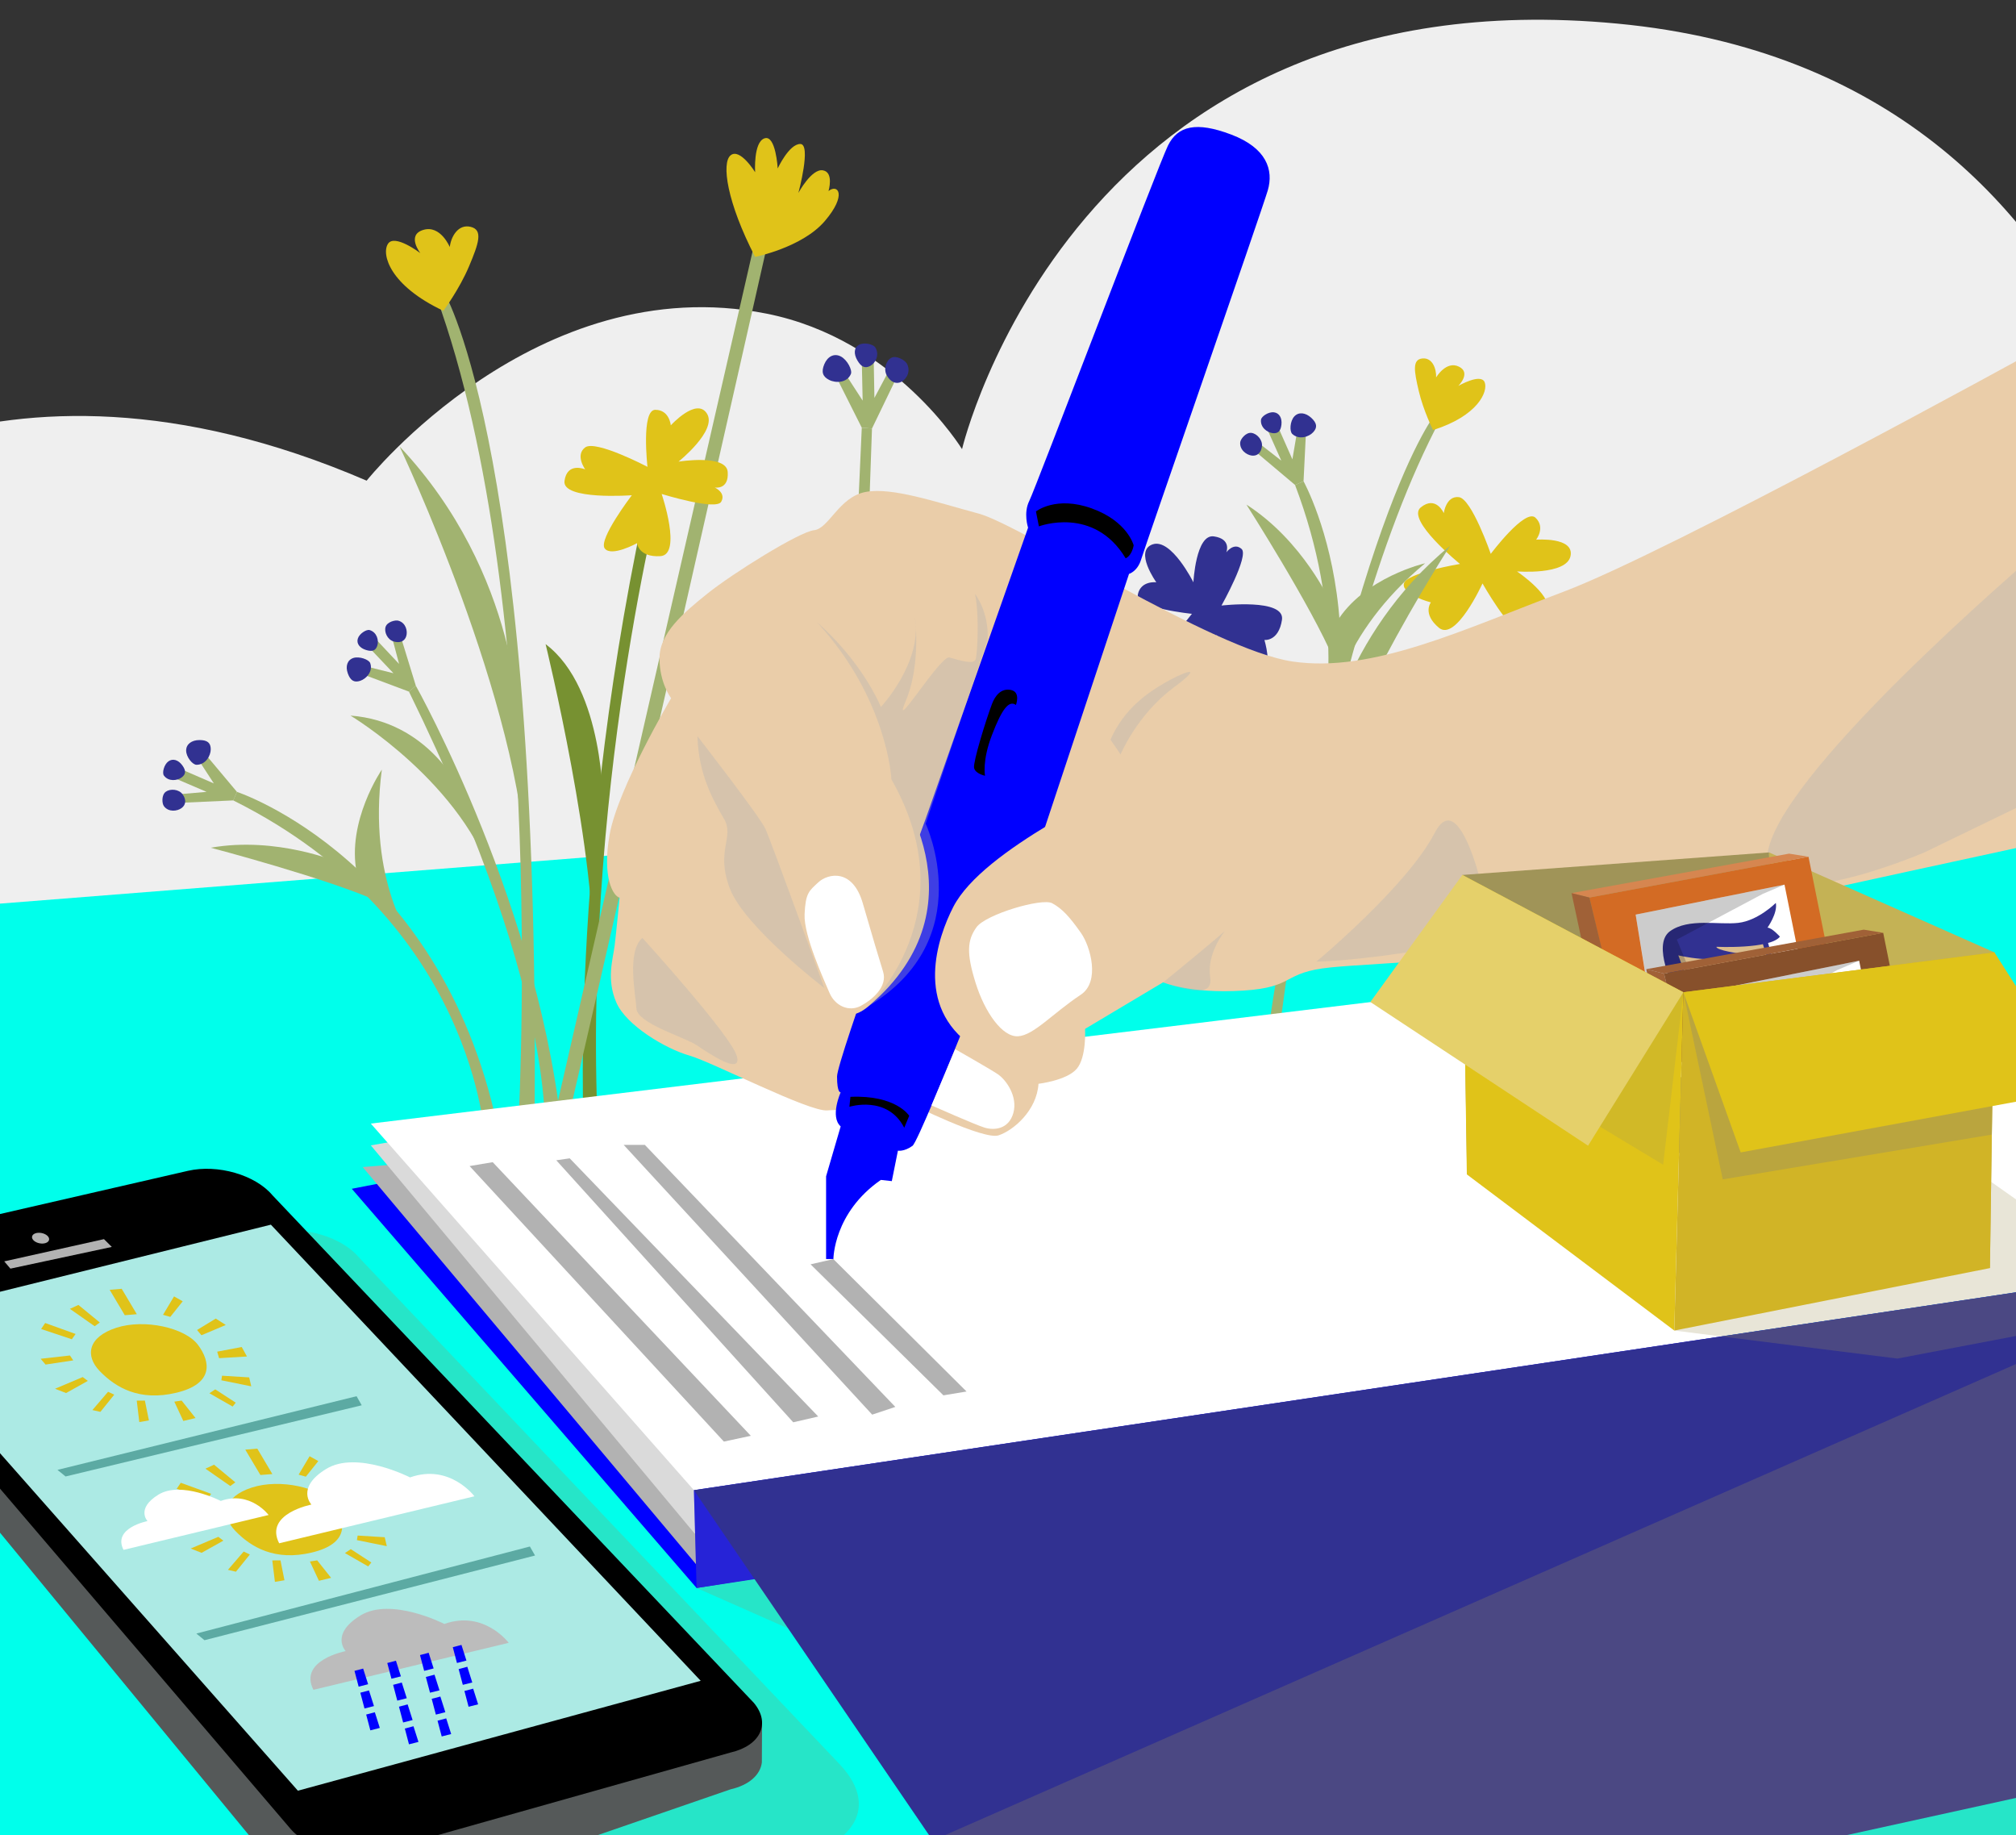 <?xml version="1.0" encoding="utf-8"?>
<!-- Generator: Adobe Illustrator 28.0.0, SVG Export Plug-In . SVG Version: 6.00 Build 0)  -->
<svg version="1.1" xmlns="http://www.w3.org/2000/svg" xmlns:xlink="http://www.w3.org/1999/xlink" x="0px" y="0px"
	 viewBox="0 0 300 273" style="enable-background:new 0 0 300 273;" xml:space="preserve">
<rect x="0" y="0" width="300" height="273" fill="#333333" stroke="none"/>
<style type="text/css">
	.st0{fill:#CAE1EA;}
	.st1{fill:#EFEFEF;}
	.st2{fill:#313191;}
	.st3{fill:#8A856D;}
	.st4{fill:#14145E;}
	.st5{fill:#332E22;}
	.st6{fill:#0000FF;}
	.st7{fill:#EACDA9;}
	.st8{fill:#D3B594;}
	.st9{fill:#E7DBCF;}
	.st10{fill:#3E5C9E;}
	.st11{fill:#878787;}
	.st12{fill:#B2B2B2;}
	.st13{fill:#00FFEB;}
	.st14{fill:#B8DEE0;}
	.st15{fill:#ADADAD;}
	.st16{fill:#DADADA;}
	.st17{fill:#575757;}
	.st18{fill:#FFFFFF;}
	.st19{opacity:0.54;fill:#FFFFFF;}
	.st20{fill:none;stroke:#FFFFFF;stroke-width:0.5;stroke-miterlimit:10;}
	.st21{fill:#8E7D2D;}
	.st22{opacity:0.69;clip-path:url(#SVGID_00000177476963077108604390000017076217183826616226_);fill:#DADADA;}
	.st23{opacity:0.69;clip-path:url(#SVGID_00000067949274684305997540000011754424742856199333_);fill:#DADADA;}
	.st24{fill:#A1D2E5;}
	.st25{fill:#A1B370;}
	.st26{fill:#779131;}
	.st27{fill:#E0C319;}
	.st28{fill:none;stroke:#F6F6F6;stroke-width:2.554;}
	.st29{fill:none;stroke:#F6F6F6;stroke-width:0.893;}
	.st30{fill:#FFFF00;}
	.st31{fill:#FF0082;}
	.st32{opacity:0.35;fill:#B2B2B2;}
	.st33{fill:#E2AD17;}
	.st34{opacity:0.6;fill:#DADADA;}
	.st35{fill:#C69418;}
	.st36{fill:#E0A319;}
	.st37{opacity:0.39;fill:#DADADA;}
	.st38{opacity:0.56;fill:#DADADA;}
	.st39{fill:#90C3D3;}
	.st40{fill:#449DC1;}
	.st41{fill:#C1B456;}
	.st42{opacity:0.69;clip-path:url(#SVGID_00000177471639259714754570000008750738952058087831_);}
	.st43{clip-path:url(#SVGID_00000068664416704362816510000000255830334473106314_);}
	.st44{opacity:0.69;fill:#DADADA;}
	.st45{fill:#AA9937;}
	.st46{opacity:0.69;clip-path:url(#SVGID_00000050631995912310408230000007737536514075898756_);fill:#DADADA;}
	.st47{opacity:0.69;clip-path:url(#SVGID_00000080927641937560096150000008041774103082739344_);}
	.st48{clip-path:url(#SVGID_00000069379256511379928740000003176879613594721471_);}
	.st49{clip-path:url(#SVGID_00000078036846766269119610000012463414599050526386_);}
	.st50{opacity:0.24;fill:#A09458;}
	.st51{fill:#555959;}
	.st52{fill:#ACEAE4;}
	.st53{fill:#5CAAA3;}
	.st54{fill:#BCBCBC;}
	.st55{fill:#A09458;}
	.st56{fill:#C4B255;}
	.st57{fill:#D36B24;}
	.st58{fill:#DBBD8D;}
	.st59{fill:#D68650;}
	.st60{fill:#A06137;}
	.st61{opacity:0.2;}
	.st62{fill:#87502B;}
	.st63{opacity:0.23;fill:#A09458;}
	.st64{fill:#E5D06A;}
	.st65{fill:#D1B426;}
	.st66{opacity:0.48;fill:#A09458;}
	.st67{clip-path:url(#SVGID_00000027577069255378506340000007596785699392745907_);fill:#C4B2A3;}
	.st68{fill:#686250;}
	.st69{fill:#606057;}
	.st70{fill:#BEBFB3;}
	.st71{fill:#444139;}
	.st72{fill:#171756;}
	.st73{clip-path:url(#SVGID_00000178169584771237101290000006492885964072701608_);}
	.st74{fill:#496CAA;}
	.st75{fill:#FF751E;}
	.st76{fill:#C4B2A3;}
	.st77{clip-path:url(#SVGID_00000038386363059997508910000015807304822343120310_);fill:#C4B2A3;}
	.st78{clip-path:url(#SVGID_00000129905585520256457900000012797371902103103132_);fill:#685A4F;}
	.st79{fill:#D36A2F;}
	.st80{opacity:0.69;clip-path:url(#SVGID_00000156549897570757839560000013050523425392800698_);fill:#DADADA;}
	.st81{opacity:0.69;clip-path:url(#SVGID_00000030451404037606716130000002049148505673988002_);fill:#DADADA;}
	.st82{opacity:0.69;clip-path:url(#SVGID_00000049201629502721071520000010608112266217852051_);}
	.st83{clip-path:url(#SVGID_00000029047958903347735590000004415878354828897965_);}
	.st84{opacity:0.69;clip-path:url(#SVGID_00000129888981000305537920000008512152944499479963_);fill:#DADADA;}
	.st85{opacity:0.69;clip-path:url(#SVGID_00000022537446258005355000000018025186768192531354_);}
	.st86{clip-path:url(#SVGID_00000123442986474264603160000000397889132400800154_);}
	.st87{clip-path:url(#SVGID_00000000927739084283679120000017613689912974531253_);}
	.st88{clip-path:url(#SVGID_00000134939669135749979420000004614898738412489149_);fill:#C4B2A3;}
	.st89{clip-path:url(#SVGID_00000119112225596295289960000006357587481049305224_);}
	.st90{clip-path:url(#SVGID_00000040563754679499154510000010719025146327655868_);fill:#C4B2A3;}
	.st91{clip-path:url(#SVGID_00000000209794562028673780000009061720874620766647_);fill:#685A4F;}
	.st92{clip-path:url(#SVGID_00000067203802234733803680000011140974888389718157_);}
	.st93{clip-path:url(#SVGID_00000180334778509395418400000001897651290713474200_);}
	.st94{opacity:0.69;clip-path:url(#SVGID_00000176042378890712608910000013578326439858018967_);fill:#DADADA;}
	.st95{opacity:0.69;clip-path:url(#SVGID_00000023987204348790958940000005241378969152805557_);fill:#DADADA;}
	.st96{opacity:0.69;clip-path:url(#SVGID_00000173136455532213056240000007770240264451621823_);}
	.st97{clip-path:url(#SVGID_00000044148678415115241750000005219853993868709807_);}
	.st98{opacity:0.69;clip-path:url(#SVGID_00000029727381227369868940000003623684074870228867_);fill:#DADADA;}
	.st99{opacity:0.69;clip-path:url(#SVGID_00000025400428052454372130000015403911457295100296_);}
	.st100{clip-path:url(#SVGID_00000134237669099931203320000013411157473064740258_);}
	.st101{clip-path:url(#SVGID_00000089545613308387164000000006076123190407255211_);}
	.st102{clip-path:url(#SVGID_00000051355139089917996670000013256789789702524607_);}
	.st103{fill:#E0E0E0;}
	.st104{clip-path:url(#SVGID_00000070838631111776345330000007073892347764742294_);fill:#C4B2A3;}
	.st105{clip-path:url(#SVGID_00000072990465497226494390000007630152003598974134_);}
	.st106{fill:#2E2ECC;}
	.st107{clip-path:url(#SVGID_00000183238183495551034230000000918835036598248343_);fill:#C4B2A3;}
	.st108{clip-path:url(#SVGID_00000111883662794217786910000016137762963140652477_);fill:#685A4F;}
	.st109{fill:none;stroke:#0000FA;stroke-miterlimit:10;}
</style>
<g id="Laag_1">
</g>
<g id="Laag_3">
	<g>
		<defs>
			<rect id="SVGID_00000083772802241677931520000003153059173904628102_" width="300" height="273"/>
		</defs>
		<clipPath id="SVGID_00000070841430737423202220000014356304169192216767_">
			<use xlink:href="#SVGID_00000083772802241677931520000003153059173904628102_"  style="overflow:visible;"/>
		</clipPath>
		<g style="clip-path:url(#SVGID_00000070841430737423202220000014356304169192216767_);">
			<path class="st1" d="M-33.44,76.97c0,0,31.19-29.94,88-5.46c0,0,25.23-31.66,59.51-24.85c19.11,3.8,29.09,20.16,29.09,20.16
				s16.74-70.94,97.5-63.31s83.38,92.6,83.38,92.6L-16.8,196.32L-33.44,76.97z"/>
			<polygon class="st25" points="129.76,63.75 127.28,133.81 125.09,134.03 128.24,63.63 			"/>
			<polygon class="st13" points="-5.24,134.85 306.18,110.26 307.35,280.02 -7.58,278.85 			"/>
			<path class="st26" d="M98.75,71.25c0,0-12.44,47.36-9.66,99.22l-2.12,0.46c0,0-2.73-43.62,9.91-99.62L98.75,71.25z"/>
			<g>
				<g>
					<polygon class="st25" points="30.56,112.21 35.26,117.81 34.72,119.08 26.76,119.44 26.4,118.18 30.74,117.81 25.68,115.64 
						26.4,114.2 31.82,116.55 29.11,112.39 					"/>
					<path class="st2" d="M29.24,113.78c1.36,0,2.12-1.35,2.12-2.31c0-0.96-0.51-1.37-1.67-1.37s-1.99,0.6-1.99,1.56
						C27.7,112.63,28.66,113.78,29.24,113.78z"/>
					<path class="st2" d="M24.39,115.38c0.68,0.93,1.98,0.77,2.63,0.29c0.66-0.48,0.68-1.03,0.1-1.82c-0.58-0.79-1.4-1.06-2.06-0.58
						S24.1,114.99,24.39,115.38z"/>
					<path class="st2" d="M24.39,119.93c0.68,0.93,1.98,0.77,2.63,0.29s0.73-1.25,0.16-2.04s-1.85-0.87-2.51-0.39
						C24.01,118.28,24.1,119.54,24.39,119.93z"/>
				</g>
				<path class="st25" d="M35.26,117.81c0,0,31.22,10.29,39.12,51.56l-2.2,0.22c0,0-1.41-32.54-37.47-50.51L35.26,117.81z"/>
				<path class="st25" d="M50.46,128.32c0,0-9.22-3.95-19.1-2.2c0,0,17.56,4.61,25.24,8.12L50.46,128.32z"/>
				<path class="st25" d="M61.43,140.18c0,0-6.8-9-4.61-25.68c0,0-5.27,7.68-3.73,15.37L61.43,140.18z"/>
			</g>
			<g>
				<g>
					<polygon class="st25" points="194.34,64.29 193.98,71.6 192.73,72.16 186.64,67.03 187.23,65.85 190.67,68.53 188.42,63.5 
						189.93,62.93 192.32,68.34 193.15,63.45 					"/>
					<path class="st2" d="M192.3,64.56c1,0.92,2.47,0.45,3.12-0.26c0.65-0.71,0.56-1.35-0.29-2.14c-0.85-0.78-1.87-0.91-2.52-0.21
						C191.95,62.66,191.88,64.16,192.3,64.56z"/>
					<path class="st2" d="M187.65,62.44c-0.13,1.14,0.93,1.91,1.73,2c0.81,0.09,1.2-0.3,1.31-1.27c0.11-0.97-0.31-1.73-1.12-1.83
						S187.71,61.95,187.65,62.44z"/>
					<path class="st2" d="M184.56,65.78c-0.13,1.14,0.93,1.91,1.73,2c0.81,0.09,1.39-0.42,1.5-1.39c0.11-0.97-0.77-1.9-1.58-1.99
						S184.62,65.3,184.56,65.78z"/>
				</g>
				<path class="st25" d="M193.98,71.6c0,0,15.94,28.75-6.27,64.42l-1.76-1.33c0,0,21.05-24.85,6.77-62.53L193.98,71.6z"/>
				<path class="st25" d="M198.01,89.64c0,0-4.09-9.16-12.53-14.57c0,0,9.77,15.3,13.03,23.1L198.01,89.64z"/>
				<path class="st25" d="M198.02,105.79c0,0,1.11-11.23,14.05-21.99c0,0-9.08,2.07-13.17,8.75L198.02,105.79z"/>
			</g>
			<g>
				<g>
					<polygon class="st25" points="54.04,100.34 60.87,102.9 61.88,102.02 59.62,94.66 58.31,94.72 59.39,98.78 55.68,94.83 
						54.55,95.94 58.55,100.16 53.73,98.96 					"/>
					<path class="st2" d="M55.09,98.65c0.45,1.24-0.58,2.34-1.49,2.64c-0.91,0.3-1.46-0.05-1.84-1.1c-0.38-1.05-0.09-2,0.82-2.3
						C53.49,97.6,54.9,98.13,55.09,98.65z"/>
					<path class="st2" d="M55.01,93.74c1.1,0.33,1.38,1.56,1.14,2.31c-0.24,0.75-0.75,0.94-1.68,0.65c-0.93-0.28-1.46-0.95-1.22-1.7
						C53.48,94.26,54.54,93.6,55.01,93.74z"/>
					<path class="st2" d="M59.31,92.35c1.1,0.33,1.38,1.56,1.14,2.31c-0.24,0.75-0.94,1.05-1.88,0.77
						c-0.93-0.28-1.43-1.42-1.19-2.17S58.84,92.2,59.31,92.35z"/>
				</g>
				<path class="st25" d="M61.88,102.02c0,0,18.94,33.75,21.9,68.18l-2.82,0.52c0,0,3.11-20.46-20.1-67.82L61.88,102.02z"/>
				<path class="st25" d="M68.39,117.44c0,0-4.61-10.1-16.24-10.98c0,0,16.9,10.1,21.51,25.24L68.39,117.44z"/>
			</g>
			<path class="st26" d="M89.75,119.98c0,0,0.22-17.56-8.56-24.15c0,0,7.9,32.27,7.02,48.51L89.75,119.98z"/>
			<g>
				<path class="st25" d="M113.89,37.67c0,0-28.1,124.24-30.51,133.68l-1.98-0.44l30.73-134.12L113.89,37.67z"/>
				<path class="st27" d="M112.37,38.22c0,0,7-1.4,10.36-5.32s1.96-5.6,0.56-4.48c0,0,0.84-2.8-0.84-3.08
					c-1.68-0.28-3.64,3.36-3.64,3.36s1.96-7.28,0.28-7.28c-1.68,0-3.36,3.64-3.36,3.64s-0.28-5.04-1.96-4.48s-1.4,5.04-1.4,5.04
					s-2.24-3.64-3.64-2.52C107.33,24.22,108.17,30.1,112.37,38.22z"/>
			</g>
			<g>
				<polygon class="st25" points="124.46,56.11 128.24,63.63 129.76,63.75 133.44,56.13 132.29,55.12 130.12,59.2 130.01,53.1 
					128.23,53.06 128.37,59.6 125.25,54.79 				"/>
				<path class="st2" d="M126.62,55.64c-0.57,1.34-2.26,1.38-3.24,0.88c-0.98-0.5-1.19-1.21-0.71-2.35
					c0.48-1.13,1.44-1.65,2.43-1.15S126.86,55.07,126.62,55.64z"/>
				<path class="st2" d="M130.27,51.71c0.67,1.15-0.03,2.34-0.79,2.74c-0.76,0.4-1.34,0.13-1.9-0.84c-0.57-0.97-0.5-1.93,0.26-2.32
					C128.6,50.88,129.99,51.22,130.27,51.71z"/>
				<path class="st2" d="M134.93,54.06c0.67,1.15-0.03,2.34-0.79,2.74c-0.76,0.4-1.59,0.07-2.15-0.9c-0.57-0.97-0.12-2.27,0.64-2.67
					C133.39,52.83,134.64,53.58,134.93,54.06z"/>
			</g>
			<path class="st27" d="M96.35,69.45c0,0-0.96-8.48,1.16-8.48c2.12,0,2.31,2.31,2.31,2.31s3.85-4.24,5.39-1.73
				c1.54,2.5-4.24,7.13-4.24,7.13s7.13-1.16,7.32,1.54s-1.93,2.31-1.93,2.31s1.73,0.77,0.96,2.12c-0.77,1.35-8.86-1.16-8.86-1.16
				s3.08,9.05-0.19,9.25s-3.47-1.93-3.47-1.93s-3.85,2.12-4.82,0.77c-0.96-1.35,4.04-7.9,4.04-7.9s-10.4,0.77-10.02-2.12
				c0.39-2.89,3.08-1.73,3.08-1.73s-1.54-2.12,0-3.27C88.64,65.41,96.35,69.45,96.35,69.45z"/>
			<path class="st2" d="M177.37,91.32c0,0-8.49-0.84-8.04-2.91s2.74-1.78,2.74-1.78s-3.34-4.66-0.56-5.64s6.08,5.64,6.08,5.64
				s0.36-7.21,3.04-6.83c2.68,0.38,1.86,2.37,1.86,2.37s1.12-1.53,2.27-0.5s-2.99,8.42-2.99,8.42s9.5-1.12,9,2.13
				s-2.61,2.99-2.61,2.99s1.26,4.21-0.26,4.87c-1.52,0.66-6.87-5.61-6.87-5.61s-1.43,10.33-4.17,9.35
				c-2.74-0.98-1.05-3.38-1.05-3.38s-2.39,1.06-3.2-0.69C171.8,98.01,177.37,91.32,177.37,91.32z"/>
			<path class="st27" d="M221.84,82.4c0,0,5.11-6.83,6.65-5.38c1.54,1.45,0.1,3.27,0.1,3.27s5.71-0.45,5.12,2.43
				c-0.59,2.88-7.97,2.29-7.97,2.29s5.98,4.04,4.27,6.14c-1.71,2.1-2.99,0.36-2.99,0.36s0.73,1.75-0.75,2.2
				c-1.49,0.45-5.66-6.91-5.66-6.91s-3.96,8.7-6.48,6.6c-2.52-2.1-1.2-3.78-1.2-3.78s-4.26-1.1-4.03-2.74
				c0.22-1.64,8.36-2.98,8.36-2.98s-8.1-6.57-5.84-8.41c2.26-1.84,3.43,0.85,3.43,0.85s0.33-2.6,2.24-2.38S221.84,82.4,221.84,82.4z
				"/>
			<g>
				<path class="st25" d="M66.16,43.63c0,0,14.59,24.53,13.35,126.35l-2.48-0.31c0,0,4.82-79.32-12.15-125.66L66.16,43.63z"/>
				<path class="st25" d="M77.24,108.35c0,0,0.22-22.83-17.78-41.93c0,0,18.22,38.41,18.88,63.44L77.24,108.35z"/>
				<path class="st27" d="M65.98,46.24c0,0,2.37-3.19,3.81-6.6c1.44-3.42,2.13-5.43,0.26-5.89c-1.87-0.46-2.94,1.46-3.12,3
					c0,0-1.37-3.31-3.93-2.55s-0.45,3.46-0.45,3.46s-3.84-2.93-4.82-1.38C56.74,37.82,57.98,42.48,65.98,46.24z"/>
			</g>
			<g>
				<path class="st25" d="M213.43,61.83c0,0-14.41,18.22-26.16,101.26l1.97,0.04c0,0,6.17-65.14,25.15-100.84L213.43,61.83z"/>
				<path class="st25" d="M196.74,113.2c0,0,2.68-18.61,19.06-32.01c0,0-18.96,29.1-22.6,49.39L196.74,113.2z"/>
				<path class="st27" d="M213.25,63.98c0,0-1.44-2.88-2.13-5.83c-0.69-2.95-0.98-4.67,0.54-4.82c1.51-0.15,2.1,1.54,2.05,2.82
					c0,0,1.48-2.53,3.38-1.61c1.9,0.92-0.08,2.87-0.08,2.87s3.35-1.93,3.92-0.55C221.48,58.23,219.94,61.88,213.25,63.98z"/>
			</g>
			<polygon class="st6" points="81.44,171.2 52.35,176.86 103.66,236.25 166.28,226.15 			"/>
			<polygon class="st12" points="63.67,172.82 53.97,173.63 103.73,232.9 234.56,208.78 			"/>
			<polygon class="st16" points="55.18,170.4 103.37,228.15 268.09,201.1 85.48,165.14 			"/>
			<polygon class="st18" points="55.18,167.16 103.26,221.7 367.87,182.11 274.55,140.5 			"/>
			<path class="st12" d="M154.79,123.51c0,0,6.6-3.16,9.21-4.67c2.61-1.51,3.99-3.16,3.71-5.22c-0.27-2.06-3.85-7.97-4.54-7.56
				c-0.69,0.41-0.14,3.99,0.41,5.5c0.55,1.51,1.1,4.12,0.41,5.22c-0.69,1.1-5.77-8.66-5.77-8.66L154.79,123.51z"/>
			<path class="st7" d="M302.43,52.42c0,0-53.95,29.66-69.75,35.61c-15.09,5.69-28.44,12.12-40.31,10.39
				c-11.87-1.73-40.31-20.28-46.74-22.01s-12.86-3.96-16.82-3.22c-3.96,0.74-5.44,5.44-7.67,5.69c-2.23,0.25-12.12,6.43-15.83,9.4
				c-3.71,2.97-7.17,5.94-7.17,9.65s1.73,5.94,1.73,5.94s-7.91,13.36-9.15,20.28c-1.13,6.33,0.49,9.15,1.48,9.4
				c0,0-0.49,5.19-0.74,7.17c-0.25,1.98-1.24,4.95,0.25,8.41c1.48,3.46,7.42,6.93,10.88,7.91c3.46,0.99,17.81,8.41,20.53,8.16
				s11.62,0.25,12.37-0.99c0,0,10.88,5.44,13.11,4.7s5.69-3.71,5.94-7.67c0,0,4.2-0.49,5.69-2.23c1.48-1.73,1.24-5.94,1.24-5.94
				l11.62-6.93c0,0,3.96,1.73,11.87,1.24c7.91-0.49,5.69-2.72,13.11-3.46c7.42-0.74,26.22-0.99,46.99-5.69s62.08-13.6,62.08-13.6
				L302.43,52.42z"/>
			<path class="st6" d="M137.71,121.92c0,0-13.15,35.71-13.15,38.24c0,2.53,0.54,2.35,0.54,2.35s-1.63,3.62,0,5.07l-2.17,7.42v12.31
				h1.09c0,0,0-6.88,7.06-11.77l1.63,0.18l0.91-4.53c0,0,0.91,0.18,2.17-0.72s17.74-43.09,17.74-43.09l0.72-0.54l13.76-41.46
				c0,0,1.27-0.36,1.81-2.17c0.54-1.81,17.92-51.78,18.83-54.86c0.91-3.08-0.18-6.34-5.43-8.33s-7.97-1.27-9.41,1.63
				s-19.73,51.06-20.64,52.87c-0.91,1.81-0.18,3.98-0.18,3.98L137.71,121.92z"/>
			<path d="M154.6,78.31c0,0,8.16-3.12,12.91,4.75c0,0,0.89-0.3,1.19-1.93c0,0-0.89-3.56-6.23-5.49c-5.34-1.93-8.31,0.45-8.31,0.45
				L154.6,78.31z"/>
			<path d="M147.62,104.72c-0.94,2.5-2.82,8.61-2.67,9.5c0.15,0.89,1.63,1.19,1.63,1.19s-0.45-2.23,1.04-6.08
				c1.48-3.86,2.52-5.19,3.56-4.45c0,0,0.74-1.93-0.74-2.23C148.96,102.34,148.07,103.53,147.62,104.72z"/>
			<path d="M126.4,164.66c0,0,5.64-1.78,8.16,3.12l0.74-1.78c0,0-1.93-3.12-8.75-2.82L126.4,164.66z"/>
			<path class="st7" d="M132.65,115.97c0,0,14.6,18.49-3.39,33.72c-4.26,3.6-5.87-1.37-7.18-4.89S132.65,115.97,132.65,115.97z"/>
			<path class="st18" d="M121.77,131.27c1.44-1.33,5.1-2.12,6.62,3.11c1.51,5.22,2.34,7.97,3.02,10.17c0.69,2.2-1.51,4.12-3.3,5.09
				c-1.79,0.96-3.85,0-4.67-1.92c-0.82-1.92-3.85-8.52-3.71-11.69C119.87,132.86,120.38,132.56,121.77,131.27z"/>
			<path class="st7" d="M156.3,122.55c-6.19,3.71-12.21,8.04-14.44,12.37c-2.34,4.54-5.86,14.77,2.89,20.76
				c4.81,3.3,12.06,0.02,16.7-2.6L156.3,122.55z"/>
			<path class="st18" d="M160.84,138.77c1.46,2.06,2.89,7.29,0,9.21c-4.26,2.84-7.01,6.05-9.35,6.19c-2.34,0.14-4.95-3.57-6.32-7.97
				s-1.24-6.32,0.14-8.25c1.37-1.92,9.76-4.4,11.27-3.57C158.09,135.2,159.19,136.43,160.84,138.77z"/>
			<path class="st18" d="M138.61,164.45l3.53-8.36c0,0,5.09,2.89,6.32,3.71c1.24,0.82,3.02,3.3,2.34,5.77
				c-0.69,2.47-2.89,2.61-4.26,2.2S138.61,164.45,138.61,164.45z"/>
			<g>
				<path class="st32" d="M129.26,149.68c0,0,14.81-13.74,3.39-33.72c0,0-0.54-11.95-11.06-23.37c0,0,6.17,5.09,9.5,12.58
					c0,0,6.16-6.57,5.08-13.23c0,0,0.91,6.98-1.39,12.35c-2.3,5.38,5.16-6.8,6.48-6.48c1.32,0.33,3.73,1.21,3.95,0.22
					s0.55-6.26-0.11-9.66c0,0,2.09,2.63,1.87,6.8l-9.22,27.37C137.74,122.55,145.81,139.64,129.26,149.68z"/>
				<path class="st32" d="M103.79,109.53c0,0,9.22,11.85,10.1,13.76c0.88,1.9,8.78,23.71,8.78,23.71s-11.85-9.07-14.05-14.78
					c-2.2-5.71,0.73-7.61-0.88-10.39C106.13,119.04,103.93,115.24,103.79,109.53z"/>
				<path class="st32" d="M95.59,139.53c0,0,13.17,14.49,14.05,17.56c0.88,3.07-4.24-0.44-6-1.61c-1.76-1.17-8.78-3.22-8.93-5.41
					C94.57,147.87,93.25,141.58,95.59,139.53z"/>
				<path class="st32" d="M166.75,112.24c0,0,2.47-5.91,7.84-9.9c5.36-3.99,0.96-2.06-1.37-0.69c-2.34,1.37-5.91,3.71-7.97,8.39
					L166.75,112.24z"/>
				<path class="st32" d="M173.08,146.16c0,0,6.87-5.6,9.21-7.66c0,0-2.75,3.3-2.2,6.87C180.64,148.95,175.28,146.81,173.08,146.16z
					"/>
				<path class="st32" d="M195.9,143.05c0,0,13.47-11.18,17.6-19.14s8.27,12.4,8.27,14.39S201.87,143.05,195.9,143.05z"/>
				<path class="st32" d="M305.2,80.43c0,0-36.59,30.77-41.64,44.55s22.81,1.84,22.81,1.84l19.9-9.64L305.2,80.43z"/>
			</g>
			<polygon class="st6" points="103.66,236.25 103.26,221.7 367.87,182.11 366.26,196.25 			"/>
			<polygon class="st12" points="69.88,173.48 107.72,214.47 111.73,213.61 73.32,172.9 			"/>
			<polygon class="st12" points="82.78,172.62 118.04,211.6 121.76,210.74 84.78,172.33 			"/>
			<polygon class="st12" points="129.79,210.46 133.23,209.31 95.96,170.33 92.81,170.33 			"/>
			<polygon class="st12" points="140.39,207.59 143.83,207.02 124.01,187.32 120.62,188.1 			"/>
			<path class="st50" d="M124.97,262.5l-71.58-75.45c-2.53-3.02-8.2-4.7-12.7-3.76l-49.81,10.39c-2.86,0.6-4.56,2.1-4.8,3.89
				l-0.08,0.02l0,5.38c-0.14,1.08,0.24,2.25,1.22,3.4l67.64,82.22c2.55,2.99,8.18,4.64,12.66,3.7l53.74-17.16
				C124.55,274.79,131.8,269.77,124.97,262.5z"/>
			<g>
				<path class="st51" d="M113.4,256.47l-130.45-69.39l-8.68,2.4l0.07,5.46c-0.12,1.09,0.27,2.28,1.25,3.43l67.85,82.43
					c2.56,2.99,8.13,4.59,12.53,3.58l52.73-18.17c2.81-0.64,4.46-2.19,4.67-4.01L113.4,256.47"/>
				<g>
					<polygon class="st52" points="-22.05,194.42 44.62,269.68 109.14,251.19 40.03,179.24 					"/>
					<g>
						<path d="M27.96,174.19l-48.95,11.25c-4.5,1.03-6.03,4.39-3.42,7.45l67.64,79.19c2.56,2.99,8.13,4.59,12.53,3.58l52.95-14.93
							c4.47-1.03,6.02-4.35,3.46-7.4l-71.63-75.51C38,174.79,32.39,173.17,27.96,174.19z M104.27,250.06l-59.94,16.35l-61.73-69.92
							l57.71-14.29L104.27,250.06z"/>
						<polygon class="st12" points="0.63,187.66 1.55,188.74 16.64,185.51 15.47,184.35 						"/>
						
							<ellipse transform="matrix(0.187 -0.982 0.982 0.187 -176.046 155.74)" class="st12" cx="6.1" cy="184.26" rx="0.78" ry="1.29"/>
					</g>
					<polygon class="st53" points="8.55,218.68 53.06,207.72 53.83,209.07 9.76,219.66 					"/>
					<polygon class="st53" points="29.22,243.03 78.85,230.08 79.62,231.42 30.43,244.02 					"/>
					<g>
						<path class="st27" d="M14.84,203.98c2.35,2.43,5.88,4.55,11.42,3.22c5.54-1.33,5.1-4.58,3.2-7.12
							c-1.9-2.54-7.94-3.91-12.16-2.54S12.63,201.7,14.84,203.98z"/>
						<polygon class="st27" points="31.16,207.28 34.62,209.26 35.08,208.68 32.03,206.7 						"/>
						<polygon class="st27" points="33.04,204.67 32.94,205.35 37.39,206.25 37.08,204.92 						"/>
						<polygon class="st27" points="32.32,201.09 32.6,202.06 36.75,201.81 35.97,200.4 						"/>
						<polygon class="st27" points="29.32,197.87 29.98,198.65 33.6,197.12 32.11,196.17 						"/>
						<polygon class="st27" points="24.26,195.61 25.34,195.92 27.19,193.6 25.9,192.87 						"/>
						<polygon class="st27" points="20.36,195.52 18.57,195.67 16.32,191.89 18.11,191.74 						"/>
						<polygon class="st27" points="14.85,196.75 11.67,194.14 10.4,194.72 14.09,197.31 						"/>
						<polygon class="st27" points="11.25,198.46 10.69,199.25 6.12,197.72 6.72,196.83 						"/>
						<polygon class="st27" points="10.41,201.66 10.9,202.39 6.78,203.01 6.05,202.15 						"/>
						<polygon class="st27" points="12.31,204.87 13.07,205.44 9.83,207.25 8.19,206.61 						"/>
						<polygon class="st27" points="16.08,207.06 17,207.49 14.94,210.05 13.75,209.78 						"/>
						<polygon class="st27" points="20.35,208.38 21.56,208.37 22.16,211.32 20.73,211.57 						"/>
						<polygon class="st27" points="25.94,208.53 27.28,211.4 29.1,210.97 27.03,208.37 						"/>
					</g>
					<g>
						<path class="st27" d="M35.01,227.75c2.35,2.43,5.88,4.55,11.42,3.22s5.1-4.58,3.2-7.12c-1.9-2.54-7.94-3.91-12.16-2.54
							S32.8,225.47,35.01,227.75z"/>
						<polygon class="st27" points="51.33,231.06 54.79,233.04 55.26,232.46 52.2,230.47 						"/>
						<polygon class="st27" points="53.22,228.45 53.11,229.13 57.56,230.03 57.25,228.7 						"/>
						<polygon class="st27" points="52.5,224.86 52.77,225.83 56.93,225.58 56.15,224.18 						"/>
						<polygon class="st27" points="49.49,221.65 50.15,222.43 53.77,220.9 52.28,219.94 						"/>
						<polygon class="st27" points="44.44,219.39 45.51,219.69 47.37,217.37 46.07,216.65 						"/>
						<polygon class="st27" points="40.53,219.3 38.75,219.44 36.5,215.67 38.29,215.52 						"/>
						<polygon class="st27" points="35.02,220.53 31.85,217.91 30.57,218.5 34.27,221.08 						"/>
						<polygon class="st27" points="31.42,222.24 30.86,223.03 26.29,221.5 26.9,220.6 						"/>
						<polygon class="st27" points="30.59,225.44 31.07,226.17 26.95,226.78 26.22,225.93 						"/>
						<polygon class="st27" points="32.49,228.64 33.24,229.21 30,231.02 28.37,230.38 						"/>
						<polygon class="st27" points="36.26,230.83 37.18,231.27 35.11,233.83 33.92,233.55 						"/>
						<polygon class="st27" points="40.52,232.15 41.74,232.14 42.33,235.1 40.91,235.34 						"/>
						<polygon class="st27" points="46.12,232.31 47.46,235.18 49.27,234.74 47.2,232.14 						"/>
					</g>
					<path class="st18" d="M41.54,229.6l29.06-6.99c0,0-3.67-4.91-9.58-2.81c0,0-7.92-4.06-12.48-1.26c-4.57,2.8-2.2,5.3-2.2,5.3
						S39.29,225.19,41.54,229.6z"/>
					<path class="st54" d="M46.64,251.4l29.06-6.99c0,0-3.67-4.91-9.58-2.81c0,0-7.92-4.06-12.48-1.26c-4.57,2.8-2.2,5.3-2.2,5.3
						S44.39,246.99,46.64,251.4z"/>
					<path class="st18" d="M18.38,230.58l21.59-5.19c0,0-2.73-3.65-7.12-2.09c0,0-5.88-3.02-9.27-0.94
						c-3.39,2.08-1.63,3.94-1.63,3.94S16.71,227.31,18.38,230.58z"/>
					<g>
						<polygon class="st6" points="54.49,255.08 55.11,257.43 56.52,257.07 55.78,254.74 						"/>
						<polygon class="st6" points="53.62,251.83 54.24,254.18 55.65,253.82 54.91,251.49 						"/>
						<polygon class="st6" points="52.75,248.58 53.37,250.93 54.78,250.57 54.04,248.24 						"/>
						<polygon class="st6" points="60.24,257.16 60.86,259.51 62.27,259.15 61.53,256.82 						"/>
						<polygon class="st6" points="59.37,253.91 59.99,256.26 61.4,255.9 60.66,253.57 						"/>
						<polygon class="st6" points="58.5,250.66 59.12,253.01 60.53,252.65 59.79,250.32 						"/>
						<polygon class="st6" points="57.63,247.41 58.25,249.75 59.66,249.4 58.92,247.07 						"/>
						<polygon class="st6" points="65.11,255.99 65.73,258.34 67.14,257.98 66.4,255.65 						"/>
						<polygon class="st6" points="64.24,252.74 64.86,255.09 66.27,254.73 65.53,252.4 						"/>
						<polygon class="st6" points="63.37,249.49 63.99,251.83 65.4,251.48 64.66,249.15 						"/>
						<polygon class="st6" points="62.5,246.23 63.12,248.58 64.53,248.22 63.79,245.89 						"/>
						<polygon class="st6" points="69.11,251.57 69.73,253.92 71.15,253.56 70.41,251.23 						"/>
						<polygon class="st6" points="68.25,248.32 68.87,250.66 70.28,250.31 69.54,247.97 						"/>
						<polygon class="st6" points="67.38,245.06 68,247.41 69.41,247.05 68.67,244.72 						"/>
					</g>
				</g>
			</g>
			<polygon class="st50" points="103.66,236.25 172.07,266.47 142.8,221.98 103.26,221.7 			"/>
			<polygon class="st2" points="103.26,221.7 367.87,182.11 403.02,244.87 156.03,299.09 			"/>
			<polygon class="st50" points="127.58,278.76 336.55,186.86 362.31,261.2 280.36,291.64 			"/>
			<g>
				<polygon class="st50" points="249.15,197.95 282.34,202.12 322.71,194.43 288.59,170.4 				"/>
				<polygon class="st55" points="217.61,130.17 263.25,126.82 264.59,171.11 218.28,172.45 				"/>
				<polygon class="st56" points="263.25,126.82 296.79,141.69 296.12,188.66 264.59,171.11 				"/>
				<g>
					<g>
						<g>
							<polygon class="st18" points="239.98,135.13 267.21,129.98 272.55,156.53 245.2,161.06 							"/>
							<polygon class="st57" points="243.43,163.03 236.52,133.53 269.12,127.46 275.19,157.62 270.95,158.47 265.55,131.61 
								243.4,136.07 247.58,161.7 							"/>
							<path class="st58" d="M252.98,156.61c0,0-5.94-13.58-5.02-15.37c0.92-1.79,13.89-4.4,13.89-4.4s3.78,10.8,4.28,14.88
								s-7.53,5.69-7.53,5.69L252.98,156.61z"/>
							<path class="st58" d="M250.54,147.37c0,0-3.83-0.68-3.17,1.3c0.66,1.98,3.02,3.22,3.7,0.71
								C251.76,146.86,250.54,147.37,250.54,147.37z"/>
							<path class="st58" d="M262.88,143.84c0,0,1.01-2.84,1.97-1.98c0.96,0.86,1.9,2.91,1.4,3.67c-0.51,0.76-3.32-0.12-3.32-0.12
								L262.88,143.84z"/>
							<path class="st2" d="M249.2,147.25l0.79,1.95l2.05-0.94l-2.29-6.13c0,0,5.83,1.46,9.17-0.26c0,0-3.52-0.48-3.5-1.01
								c0,0,7.98,0.37,9.45-1.51c0,0-1.19-1.34-1.85-1.34c0,0,1.54-2.16,1.24-3.68c0,0-2.63,2.64-5.6,2.97
								c-2.96,0.33-7.4-0.75-10.16,1.25C245.75,140.56,249.2,147.25,249.2,147.25z"/>
							<polygon class="st2" points="262.15,139.86 263.38,143.82 264.04,143.47 262.89,139.57 							"/>
							
								<ellipse transform="matrix(0.98 -0.197 0.197 0.98 -23.903 53.243)" class="st2" cx="255.4" cy="146.65" rx="0.66" ry="0.96"/>
							
								<ellipse transform="matrix(0.98 -0.197 0.197 0.98 -23.634 54.405)" class="st2" cx="261.37" cy="145.87" rx="0.54" ry="1.14"/>
						</g>
						<polygon class="st59" points="269.12,127.46 266.23,127 233.86,132.87 236.52,133.53 						"/>
						<polygon class="st60" points="233.86,132.87 236.63,145.77 239.74,146.92 236.52,133.53 						"/>
					</g>
					<polygon class="st61" points="243.4,136.07 265.55,131.61 262.31,132.99 249.53,139.78 256.21,155.91 246.76,156.37 					"/>
				</g>
				<g>
					<g>
						<g>
							<polygon class="st18" points="251.1,146.45 278.33,141.29 283.67,167.84 256.31,172.38 							"/>
							<polygon class="st62" points="254.55,174.34 247.63,144.85 280.24,138.78 286.31,168.93 282.06,169.79 276.66,142.93 
								254.52,147.38 258.69,173.02 							"/>
							<path class="st58" d="M264.09,167.93c0,0-5.94-13.58-5.02-15.37c0.92-1.79,13.89-4.4,13.89-4.4s3.78,10.8,4.28,14.88
								c0.5,4.08-7.53,5.69-7.53,5.69L264.09,167.93z"/>
							<path class="st58" d="M261.66,158.69c0,0-3.83-0.68-3.17,1.3s3.02,3.22,3.7,0.71S261.66,158.69,261.66,158.69z"/>
							<path class="st58" d="M274,155.15c0,0,1.01-2.84,1.97-1.98c0.96,0.86,1.9,2.91,1.4,3.67c-0.51,0.76-3.32-0.12-3.32-0.12
								L274,155.15z"/>
							<path class="st2" d="M260.31,158.56l0.79,1.95l2.05-0.94l-2.29-6.13c0,0,5.83,1.46,9.17-0.26c0,0-3.52-0.48-3.5-1.01
								c0,0,7.98,0.37,9.45-1.51c0,0-1.19-1.34-1.85-1.34c0,0,1.54-2.16,1.24-3.68c0,0-2.63,2.64-5.6,2.97
								c-2.96,0.33-7.4-0.75-10.16,1.25C256.86,151.88,260.31,158.56,260.31,158.56z"/>
							<polygon class="st2" points="273.26,151.18 274.5,155.14 275.15,154.79 274,150.88 							"/>
							
								<ellipse transform="matrix(0.98 -0.197 0.197 0.98 -25.917 55.657)" class="st2" cx="266.51" cy="157.96" rx="0.66" ry="0.96"/>
							
								<ellipse transform="matrix(0.98 -0.197 0.197 0.98 -25.647 56.819)" class="st2" cx="272.48" cy="157.19" rx="0.54" ry="1.14"/>
						</g>
						<polygon class="st60" points="280.24,138.78 277.34,138.31 244.98,144.19 247.63,144.85 						"/>
						<polygon class="st60" points="244.98,144.19 247.74,157.09 250.85,158.24 247.63,144.85 						"/>
					</g>
					<polygon class="st61" points="254.52,147.38 276.66,142.93 273.43,144.3 260.64,151.1 267.32,167.22 257.88,167.69 					"/>
				</g>
				<g>
					<polygon class="st27" points="217.61,130.17 218.28,174.72 249.15,197.95 250.5,147.62 					"/>
					<polygon class="st63" points="250.5,147.62 247.49,173.28 220.62,157.09 					"/>
					<polygon class="st64" points="250.5,147.62 236.32,170.45 203.92,149.07 217.61,130.17 					"/>
				</g>
				<g>
					<polygon class="st65" points="249.15,197.95 296.12,188.66 296.79,141.69 250.5,147.62 					"/>
					<polygon class="st66" points="250.5,147.62 256.36,175.46 296.4,168.8 296.64,151.75 					"/>
					<polygon class="st27" points="296.79,141.69 309.81,162.1 259.03,171.45 250.5,147.62 					"/>
				</g>
			</g>
		</g>
	</g>
</g>
<g id="Laag_2">
</g>
</svg>
